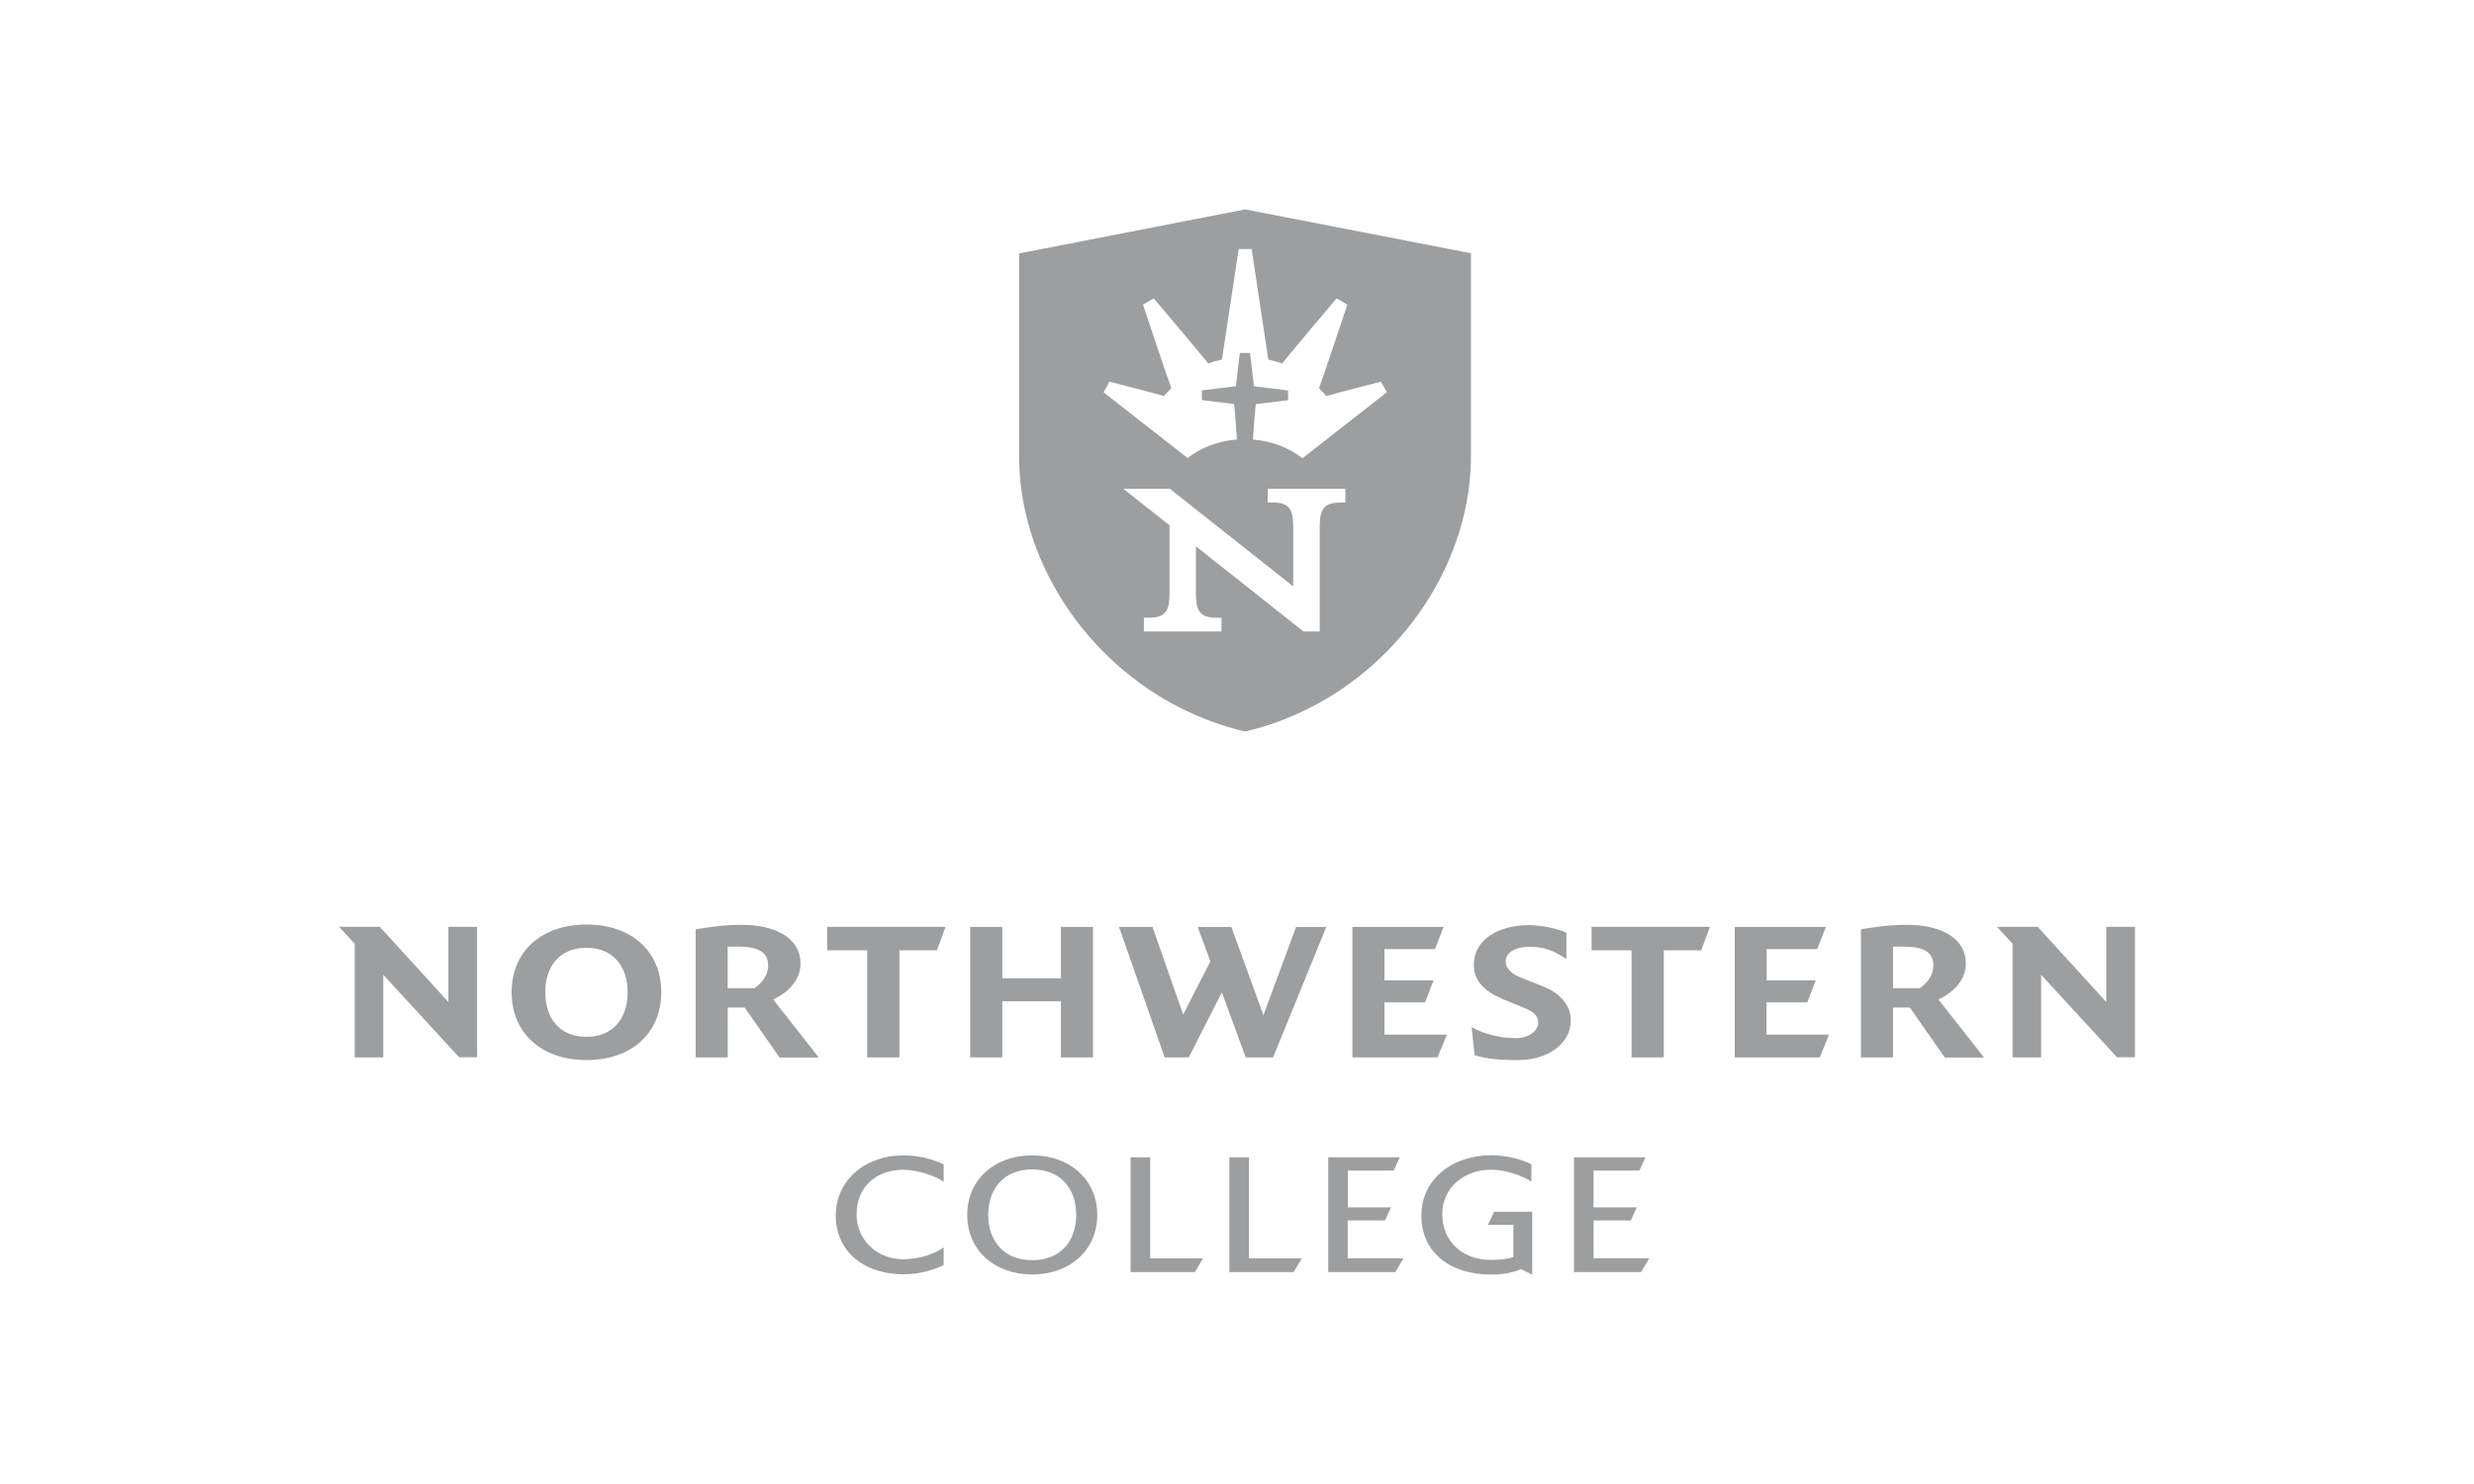 <?xml version="1.0" encoding="UTF-8"?>
<svg xmlns="http://www.w3.org/2000/svg" id="Layer_1" viewBox="0 0 250 150">
  <defs>
    <style>
      .cls-1 {
        fill: #9c9e9f;
      }
    </style>
  </defs>
  <g id="Artwork">
    <g>
      <g>
        <path class="cls-1" d="M46.41,106.88l-7.68-8.35v8.35h-2.89v-11.49l-1.58-1.71h4.12l6.93,7.6v-7.6h2.9v13.19h-1.8Z"></path>
        <path class="cls-1" d="M59.26,107.15c-4.53,0-7.56-2.73-7.56-6.85s3-6.85,7.56-6.85,7.56,2.71,7.56,6.85-3.02,6.85-7.56,6.85ZM59.26,95.8c-2.65,0-4.16,1.81-4.16,4.5s1.51,4.5,4.16,4.5,4.16-1.81,4.16-4.5-1.53-4.5-4.16-4.5Z"></path>
        <path class="cls-1" d="M78.77,106.88l-3.52-5.04h-1.71v5.04h-3.24v-12.95c1.63-.25,2.76-.45,4.7-.45,3.19,0,5.89,1.23,5.89,3.93,0,1.87-1.56,3.06-2.76,3.62l4.61,5.86h-3.97ZM74.6,95.68h-1.07v4.21h2.7c.75-.52,1.39-1.27,1.39-2.32s-.59-1.89-3.03-1.89Z"></path>
        <path class="cls-1" d="M94.67,96.05h-3.78v10.83h-3.26v-10.83h-4.04v-2.36h11.96l-.87,2.36Z"></path>
        <path class="cls-1" d="M107.21,106.88v-5.67h-5.93v5.67h-3.24v-13.19h3.24v5.2h5.93v-5.2h3.24v13.19h-3.24Z"></path>
        <path class="cls-1" d="M128.65,106.88h-2.77l-2.41-6.58-3.34,6.58h-2.44l-4.61-13.19h3.38l3.1,8.86,2.75-5.38-1.28-3.47h3.4l3.24,8.92,3.3-8.92h3.05l-5.38,13.19Z"></path>
        <path class="cls-1" d="M145.26,106.88h-8.6v-13.19h9.22l-.88,2.24h-5.1v3.17h4.96l-.85,2.21h-4.11v3.27h6.31l-.95,2.3Z"></path>
        <path class="cls-1" d="M153.38,107.15c-1.44,0-2.98-.06-4.37-.49l-.3-2.84c1.16.63,2.67,1.11,4.53,1.11,1.23,0,2.2-.74,2.2-1.54s-.55-1.16-1.52-1.56l-2.01-.82c-2.12-.89-2.98-2.03-2.98-3.49,0-2.47,2.36-4.01,5.58-4.01,1.34,0,2.95.39,3.78.76v2.67c-1.56-1.05-2.55-1.24-3.78-1.24-1.37,0-2.36.57-2.36,1.48,0,.76.69,1.3,1.58,1.65l2.31.92c1.39.56,2.69,1.71,2.69,3.37,0,2.41-2.35,4.03-5.35,4.03Z"></path>
        <path class="cls-1" d="M171.91,96.05h-3.78v10.83h-3.26v-10.83h-4.04v-2.36h11.96l-.88,2.36Z"></path>
        <path class="cls-1" d="M183.89,106.88h-8.6v-13.19h9.22l-.88,2.24h-5.11v3.17h4.96l-.85,2.21h-4.12v3.27h6.31l-.93,2.3Z"></path>
        <path class="cls-1" d="M196.52,106.88l-3.53-5.04h-1.7v5.04h-3.24v-12.95c1.63-.25,2.77-.45,4.71-.45,3.19,0,5.89,1.23,5.89,3.93,0,1.87-1.57,3.06-2.77,3.62l4.61,5.86h-3.97ZM192.36,95.68h-1.07v4.21h2.69c.76-.52,1.39-1.27,1.39-2.32,0-1.06-.58-1.89-3.02-1.89Z"></path>
        <path class="cls-1" d="M213.94,106.88l-7.68-8.35v8.35h-2.89v-11.49l-1.58-1.71h4.12l6.93,7.6v-7.6h2.9v13.19h-1.8Z"></path>
        <path class="cls-1" d="M91.35,128.8c-4.28,0-6.9-2.51-6.9-5.93s2.8-6.09,6.9-6.09c1.66,0,3.26.52,4.01.92v1.74c-.8-.52-2.48-1.2-4.08-1.2-2.71,0-4.72,1.7-4.72,4.49,0,2.55,1.99,4.55,4.72,4.55,1.64,0,3.12-.52,4.08-1.19v1.77c-.75.42-2.35.94-4.01.94Z"></path>
        <path class="cls-1" d="M104.31,128.82c-3.83,0-6.57-2.46-6.57-6.02s2.75-6.02,6.57-6.02,6.57,2.49,6.57,6.02-2.74,6.02-6.57,6.02ZM104.31,118.2c-2.83,0-4.45,1.92-4.45,4.59s1.6,4.59,4.45,4.59,4.44-1.91,4.44-4.59-1.62-4.59-4.44-4.59Z"></path>
        <path class="cls-1" d="M120.74,128.58h-6.49v-11.6h1.98v10.21h5.34l-.83,1.39Z"></path>
        <path class="cls-1" d="M130.72,128.58h-6.49v-11.6h1.98v10.21h5.35l-.84,1.39Z"></path>
        <path class="cls-1" d="M141,128.58h-6.78v-11.6h7.23l-.62,1.34h-4.63v3.72h4.36l-.61,1.32h-3.76v3.83h5.63l-.82,1.39Z"></path>
        <path class="cls-1" d="M153.69,128.27c-.62.31-1.72.56-2.95.56-4.43,0-7.11-2.4-7.11-5.97s3.01-6.09,7.11-6.09c1.66,0,3.26.52,4.01.92v1.74c-.79-.52-2.48-1.2-4.08-1.2-2.71,0-4.93,1.83-4.93,4.49s1.94,4.63,4.93,4.63c.81,0,1.72-.09,2.26-.29v-3.26h-2.57l.62-1.32h3.85v6.35l-1.14-.55Z"></path>
        <path class="cls-1" d="M165.83,128.58h-6.78v-11.6h7.23l-.62,1.34h-4.63v3.72h4.37l-.61,1.32h-3.76v3.83h5.63l-.83,1.39Z"></path>
      </g>
      <path class="cls-1" d="M125.8,21.17l-22.82,4.45v20.09c-.16,10.98,6.9,21.2,16.47,25.93,2.1,1.03,4.06,1.75,6.36,2.3,2.31-.54,4.26-1.26,6.36-2.3,9.55-4.73,16.62-14.95,16.47-25.93v-20.11l-22.84-4.44ZM135.94,50.8h-.51c-1.6,0-2.07.63-2.07,2.39v10.64h-1.64l-10.87-8.61v4.83c0,1.76.48,2.39,2.07,2.39h.51v1.39h-7.84v-1.39h.5c1.61,0,2.09-.63,2.09-2.39v-6.95l-4.67-3.7h4.7l12.47,9.87v-6.09c0-1.76-.47-2.39-2.07-2.39h-.51v-1.39h7.85v1.39h0ZM131.62,46.33c-1.32-1.05-3.07-1.75-5.01-1.9.09-1.46.2-2.85.29-3.58,1.55-.19,3.26-.4,3.26-.4v-.98s-1.85-.23-3.45-.43c-.19-1.61-.39-3.36-.39-3.36h-1.04s-.2,1.75-.39,3.36c-1.59.2-3.44.42-3.44.42v.98s1.71.21,3.26.4c.08.72.18,2.12.28,3.58-1.94.16-3.67.84-4.98,1.88l-8.5-6.65.6-1.07s5.06,1.29,5.5,1.46c.21-.22.55-.58.75-.81-.19-.43-2.86-8.44-2.86-8.44l1.09-.63s5.21,6.16,5.5,6.58c.43-.16.91-.3,1.39-.4l1.69-11.17h1.31l1.68,11.17c.48.11.96.25,1.4.4.3-.43,5.5-6.58,5.5-6.58l1.09.63s-2.67,8.01-2.86,8.44c.21.22.54.59.75.81.44-.17,5.5-1.46,5.5-1.46l.6,1.07-8.54,6.68Z"></path>
    </g>
  </g>
</svg>
